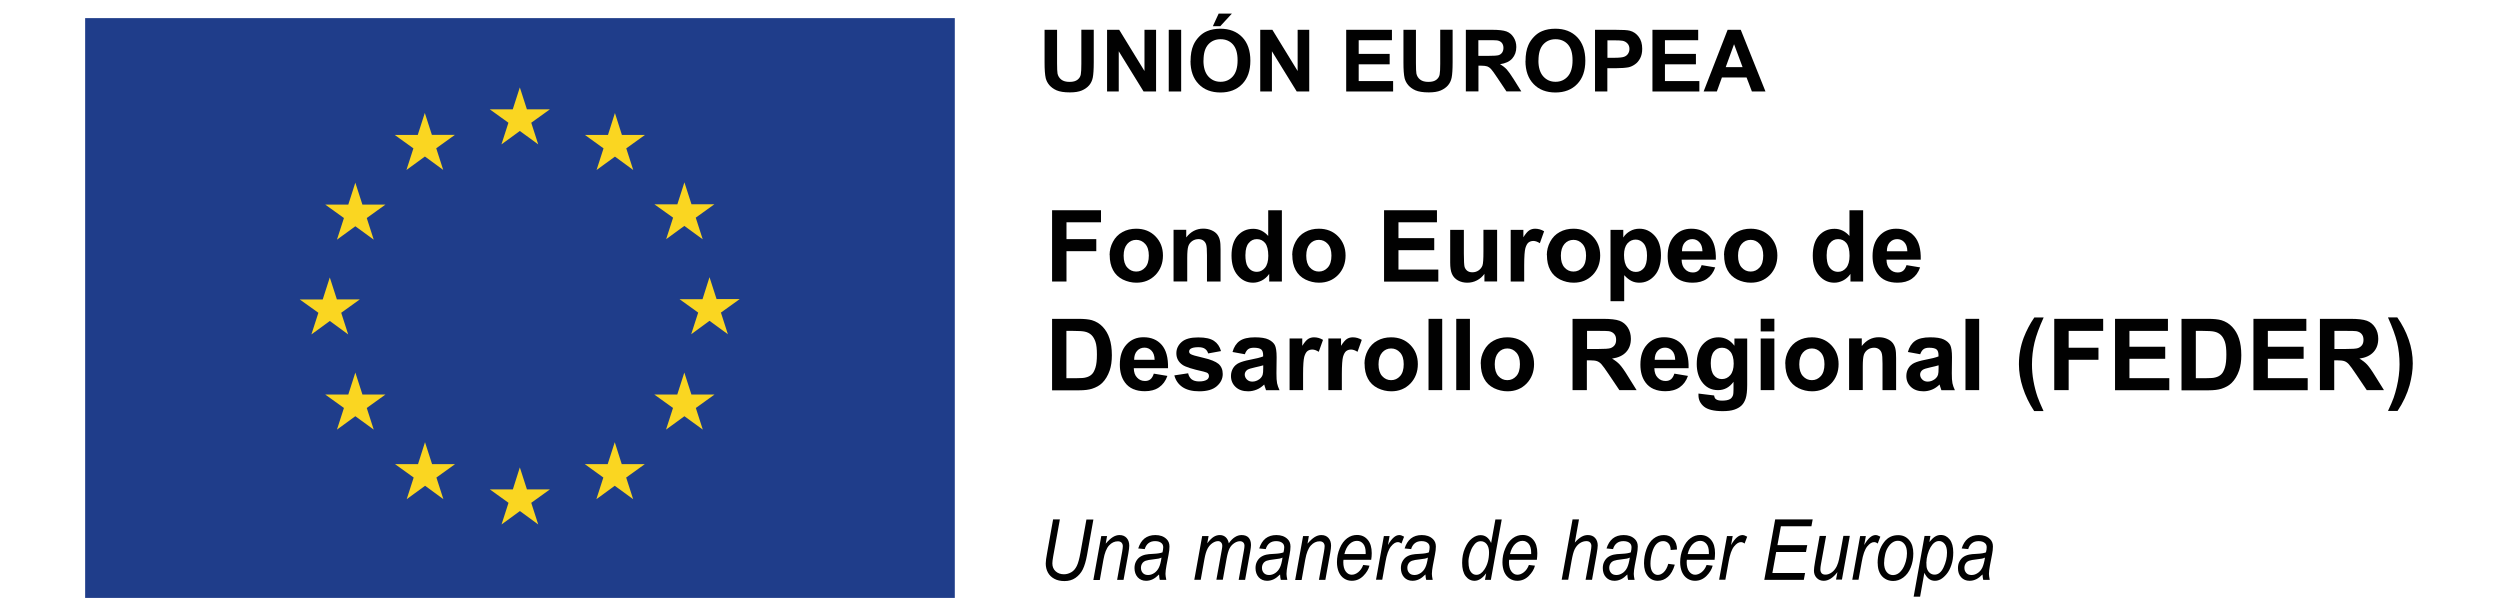 <?xml version="1.0" encoding="UTF-8"?>
<svg id="Capa_1" data-name="Capa 1" xmlns="http://www.w3.org/2000/svg" viewBox="0 0 276 68">
  <defs>
    <style>
      .cls-1 {
        isolation: isolate;
      }

      .cls-2 {
        fill: #1f3d8a;
      }

      .cls-3 {
        fill: none;
      }

      .cls-4 {
        fill: #fad621;
      }

      .cls-5 {
        fill: #010101;
      }
    </style>
  </defs>
  <g>
    <g id="text973" class="cls-1">
      <g class="cls-1">
        <path class="cls-5" d="m115.33,3.29h1.37v3.69c0,.59.02.96.05,1.14.06.28.2.5.42.67s.52.25.91.25.68-.08.88-.24c.2-.16.32-.35.36-.59.04-.23.06-.62.06-1.16v-3.77h1.37v3.57c0,.82-.04,1.39-.11,1.73-.07.34-.21.62-.41.85-.2.23-.47.42-.8.56s-.77.21-1.31.21c-.65,0-1.14-.08-1.48-.23-.34-.15-.6-.35-.8-.58-.2-.24-.32-.49-.39-.75-.09-.39-.13-.97-.13-1.73v-3.63Z"/>
        <path class="cls-5" d="m122.22,10.1V3.29h1.34l2.79,4.55V3.29h1.28v6.81h-1.38l-2.74-4.44v4.44h-1.28Z"/>
        <path class="cls-5" d="m129.03,10.1V3.29h1.37v6.81h-1.37Z"/>
        <path class="cls-5" d="m131.44,6.73c0-.69.1-1.27.31-1.75.15-.35.37-.66.63-.93s.56-.48.88-.61c.42-.18.91-.27,1.47-.27,1,0,1.81.31,2.41.93.6.62.9,1.49.9,2.6s-.3,1.96-.9,2.58c-.6.62-1.4.93-2.4.93s-1.82-.31-2.41-.93c-.6-.62-.9-1.47-.9-2.55Zm1.42-.05c0,.77.18,1.35.53,1.75.36.4.81.6,1.36.6s1-.2,1.35-.59c.35-.39.53-.99.53-1.78s-.17-1.36-.51-1.75c-.34-.38-.8-.58-1.36-.58s-1.02.19-1.37.58c-.35.39-.52.97-.52,1.76Zm1.04-3.79l.64-1.39h1.46l-1.28,1.39h-.83Z"/>
        <path class="cls-5" d="m139.13,10.1V3.29h1.34l2.79,4.55V3.29h1.28v6.81h-1.38l-2.74-4.44v4.44h-1.28Z"/>
        <path class="cls-5" d="m148.62,10.1V3.29h5.05v1.15h-3.67v1.51h3.42v1.15h-3.42v1.85h3.8v1.15h-5.18Z"/>
        <path class="cls-5" d="m154.95,3.29h1.37v3.69c0,.59.02.96.05,1.14.06.28.2.5.42.67s.52.25.91.25.68-.08.88-.24c.2-.16.32-.35.36-.59.04-.23.06-.62.06-1.16v-3.77h1.37v3.57c0,.82-.04,1.39-.11,1.73-.07.34-.21.62-.41.85-.2.23-.47.42-.8.56s-.77.21-1.31.21c-.65,0-1.14-.08-1.48-.23-.34-.15-.6-.35-.8-.58-.2-.24-.32-.49-.39-.75-.09-.39-.13-.97-.13-1.73v-3.63Z"/>
        <path class="cls-5" d="m161.83,10.1V3.29h2.89c.73,0,1.26.06,1.59.18.33.12.59.34.79.65.2.31.3.67.3,1.07,0,.51-.15.93-.45,1.27s-.75.54-1.35.63c.3.17.54.36.74.57.19.21.45.58.78,1.1l.83,1.33h-1.64l-.99-1.48c-.35-.53-.59-.86-.72-1s-.27-.23-.41-.28c-.15-.05-.38-.08-.69-.08h-.28v2.84h-1.37Zm1.37-3.93h1.02c.66,0,1.07-.03,1.23-.08s.29-.15.39-.29c.09-.14.14-.31.14-.51,0-.23-.06-.41-.18-.56-.12-.14-.29-.23-.52-.27-.11-.02-.45-.02-1-.02h-1.07v1.73Z"/>
        <path class="cls-5" d="m168.42,6.73c0-.69.1-1.27.31-1.75.15-.35.37-.66.63-.93s.56-.48.88-.61c.42-.18.91-.27,1.47-.27,1,0,1.81.31,2.41.93.6.62.9,1.49.9,2.6s-.3,1.96-.9,2.58c-.6.62-1.4.93-2.4.93s-1.82-.31-2.41-.93c-.6-.62-.9-1.47-.9-2.55Zm1.42-.05c0,.77.18,1.35.53,1.75.36.4.81.6,1.36.6s1-.2,1.35-.59c.35-.39.53-.99.53-1.78s-.17-1.36-.51-1.75c-.34-.38-.8-.58-1.36-.58s-1.02.19-1.37.58c-.35.39-.52.97-.52,1.76Z"/>
        <path class="cls-5" d="m176.09,10.1V3.29h2.21c.84,0,1.38.03,1.63.1.39.1.72.32.98.67.26.34.39.78.39,1.33,0,.42-.08.77-.23,1.05-.15.28-.34.51-.58.67-.23.16-.47.27-.71.32-.33.06-.8.1-1.43.1h-.9v2.57h-1.37Zm1.37-5.65v1.93h.75c.54,0,.9-.04,1.09-.11s.33-.18.43-.33c.1-.15.16-.33.16-.53,0-.25-.07-.45-.22-.61-.15-.16-.33-.26-.55-.3-.16-.03-.49-.05-.99-.05h-.66Z"/>
        <path class="cls-5" d="m182.43,10.1V3.29h5.05v1.15h-3.67v1.51h3.42v1.15h-3.42v1.85h3.8v1.15h-5.18Z"/>
        <path class="cls-5" d="m194.91,10.1h-1.5l-.59-1.55h-2.72l-.56,1.55h-1.46l2.65-6.81h1.45l2.73,6.81Zm-2.53-2.69l-.94-2.53-.92,2.53h1.86Z"/>
      </g>
    </g>
    <g id="text977" class="cls-1">
      <g class="cls-1">
        <path class="cls-5" d="m116.15,31.08v-7.87h5.4v1.33h-3.81v1.86h3.29v1.33h-3.29v3.35h-1.59Z"/>
        <path class="cls-5" d="m122.5,28.15c0-.5.12-.99.37-1.46s.6-.83,1.05-1.07c.45-.25.96-.37,1.52-.37.86,0,1.57.28,2.12.84.55.56.83,1.27.83,2.12s-.28,1.58-.83,2.15c-.56.57-1.26.85-2.1.85-.52,0-1.02-.12-1.5-.35-.47-.24-.84-.58-1.08-1.04-.25-.46-.37-1.01-.37-1.67Zm1.55.08c0,.57.13,1,.4,1.3s.6.45.99.45.72-.15.99-.45c.27-.3.4-.74.4-1.31s-.13-.99-.4-1.29c-.27-.3-.6-.45-.99-.45s-.73.15-.99.45-.4.73-.4,1.3Z"/>
        <path class="cls-5" d="m134.76,31.08h-1.51v-2.91c0-.62-.03-1.01-.1-1.2-.06-.18-.17-.32-.31-.42-.14-.1-.32-.15-.52-.15-.26,0-.5.07-.7.21s-.35.33-.43.57c-.08.24-.12.67-.12,1.31v2.58h-1.51v-5.7h1.4v.84c.5-.64,1.12-.97,1.88-.97.33,0,.64.06.91.18.28.12.48.27.63.46.14.19.24.4.29.63.06.24.08.57.08,1.02v3.54Z"/>
        <path class="cls-5" d="m141.52,31.08h-1.4v-.84c-.23.33-.51.57-.82.73-.32.16-.64.24-.96.24-.66,0-1.22-.26-1.68-.79-.47-.53-.7-1.27-.7-2.21s.23-1.7.68-2.2c.45-.5,1.03-.75,1.72-.75.64,0,1.19.27,1.65.79v-2.84h1.51v7.87Zm-4.03-2.98c0,.61.08,1.05.25,1.32.24.39.58.59,1.02.59.35,0,.64-.15.89-.44.24-.29.37-.74.37-1.32,0-.66-.12-1.13-.35-1.42-.24-.29-.54-.43-.91-.43s-.66.14-.9.43c-.24.28-.36.71-.36,1.28Z"/>
        <path class="cls-5" d="m142.66,28.15c0-.5.12-.99.37-1.46s.6-.83,1.05-1.07c.45-.25.96-.37,1.52-.37.86,0,1.57.28,2.12.84.55.56.83,1.27.83,2.12s-.28,1.58-.83,2.15c-.56.57-1.26.85-2.1.85-.52,0-1.02-.12-1.5-.35-.47-.24-.84-.58-1.08-1.04-.25-.46-.37-1.01-.37-1.67Zm1.55.08c0,.57.13,1,.4,1.3s.6.45.99.45.72-.15.99-.45c.27-.3.4-.74.4-1.31s-.13-.99-.4-1.29c-.27-.3-.6-.45-.99-.45s-.73.15-.99.45-.4.73-.4,1.3Z"/>
        <path class="cls-5" d="m152.8,31.08v-7.87h5.84v1.33h-4.25v1.75h3.95v1.33h-3.95v2.14h4.4v1.33h-5.99Z"/>
        <path class="cls-5" d="m163.88,31.08v-.85c-.21.3-.48.54-.82.72-.34.18-.7.26-1.07.26s-.73-.08-1.03-.25-.52-.4-.66-.71-.2-.73-.2-1.26v-3.61h1.51v2.62c0,.8.03,1.29.08,1.47.06.18.16.32.3.43.15.11.33.16.56.16.26,0,.49-.07.69-.21.2-.14.34-.32.42-.53.08-.21.11-.72.11-1.54v-2.41h1.51v5.7h-1.4Z"/>
        <path class="cls-5" d="m168.29,31.08h-1.51v-5.7h1.4v.81c.24-.38.46-.64.65-.76.19-.12.41-.18.65-.18.34,0,.67.09.99.28l-.47,1.32c-.25-.16-.49-.25-.71-.25s-.39.06-.54.17c-.15.12-.26.33-.35.63-.08.3-.13.94-.13,1.91v1.76Z"/>
        <path class="cls-5" d="m170.77,28.15c0-.5.12-.99.37-1.46s.6-.83,1.05-1.07c.45-.25.96-.37,1.52-.37.86,0,1.57.28,2.12.84.55.56.83,1.27.83,2.12s-.28,1.58-.83,2.15c-.56.57-1.26.85-2.1.85-.52,0-1.02-.12-1.5-.35-.47-.24-.84-.58-1.08-1.04-.25-.46-.37-1.01-.37-1.67Zm1.55.08c0,.57.13,1,.4,1.3s.6.45.99.45.72-.15.99-.45c.27-.3.4-.74.4-1.31s-.13-.99-.4-1.29c-.27-.3-.6-.45-.99-.45s-.73.15-.99.45-.4.73-.4,1.3Z"/>
        <path class="cls-5" d="m177.8,25.38h1.41v.84c.18-.29.43-.52.74-.7s.66-.27,1.04-.27c.66,0,1.22.26,1.69.78s.69,1.24.69,2.17-.23,1.69-.7,2.22c-.47.53-1.03.79-1.69.79-.31,0-.6-.06-.86-.19-.26-.13-.53-.34-.81-.64v2.87h-1.51v-7.87Zm1.49,2.76c0,.64.13,1.11.38,1.42.25.31.56.46.93.46s.64-.14.88-.42c.23-.28.35-.74.35-1.38,0-.6-.12-1.04-.36-1.33s-.54-.44-.89-.44-.67.14-.92.43c-.24.29-.37.71-.37,1.27Z"/>
        <path class="cls-5" d="m187.86,29.27l1.5.25c-.19.55-.5.97-.92,1.26-.42.29-.94.43-1.57.43-.99,0-1.73-.32-2.2-.97-.38-.52-.56-1.17-.56-1.97,0-.95.25-1.69.74-2.22.49-.54,1.12-.8,1.87-.8.85,0,1.52.28,2.01.84.49.56.73,1.42.7,2.58h-3.78c.01.45.13.8.37,1.04.23.25.52.37.87.37.24,0,.44-.06.6-.19s.28-.34.37-.62Zm.09-1.53c-.01-.44-.12-.77-.34-1-.21-.23-.48-.34-.78-.34-.33,0-.6.12-.82.36s-.32.57-.32.98h2.26Z"/>
        <path class="cls-5" d="m190.33,28.15c0-.5.12-.99.37-1.46s.6-.83,1.05-1.07c.45-.25.96-.37,1.52-.37.86,0,1.57.28,2.12.84.55.56.83,1.27.83,2.12s-.28,1.58-.83,2.15c-.56.57-1.26.85-2.1.85-.52,0-1.02-.12-1.5-.35-.47-.24-.84-.58-1.08-1.04-.25-.46-.37-1.01-.37-1.67Zm1.55.08c0,.57.13,1,.4,1.3s.6.45.99.45.72-.15.99-.45c.27-.3.4-.74.4-1.31s-.13-.99-.4-1.29c-.27-.3-.6-.45-.99-.45s-.73.15-.99.45-.4.73-.4,1.3Z"/>
        <path class="cls-5" d="m205.69,31.08h-1.4v-.84c-.23.33-.51.57-.82.73-.32.16-.64.24-.96.24-.66,0-1.22-.26-1.68-.79-.47-.53-.7-1.27-.7-2.21s.23-1.7.68-2.2c.45-.5,1.03-.75,1.72-.75.64,0,1.19.27,1.65.79v-2.84h1.51v7.87Zm-4.03-2.98c0,.61.08,1.05.25,1.32.24.39.58.59,1.02.59.35,0,.64-.15.89-.44.24-.29.37-.74.37-1.32,0-.66-.12-1.13-.35-1.42-.24-.29-.54-.43-.91-.43s-.66.14-.9.43c-.24.28-.36.71-.36,1.28Z"/>
        <path class="cls-5" d="m210.48,29.27l1.5.25c-.19.55-.5.97-.92,1.26-.42.29-.94.43-1.57.43-.99,0-1.73-.32-2.2-.97-.38-.52-.56-1.17-.56-1.97,0-.95.25-1.69.74-2.22.49-.54,1.12-.8,1.87-.8.85,0,1.52.28,2.01.84.49.56.73,1.42.7,2.58h-3.78c.01.45.13.8.37,1.04.23.25.52.37.87.37.24,0,.44-.06.6-.19s.28-.34.37-.62Zm.09-1.53c-.01-.44-.12-.77-.34-1-.21-.23-.48-.34-.78-.34-.33,0-.6.12-.82.36s-.32.57-.32.98h2.26Z"/>
        <path class="cls-5" d="m116.14,35.2h2.91c.66,0,1.15.05,1.5.15.46.14.86.38,1.19.73s.58.77.75,1.28c.17.5.26,1.12.26,1.86,0,.65-.08,1.21-.24,1.68-.2.57-.48,1.04-.84,1.39-.28.27-.65.48-1.12.63-.35.11-.82.17-1.41.17h-2.99v-7.87Zm1.59,1.33v5.22h1.19c.44,0,.76-.02.96-.08.26-.06.47-.17.64-.33.17-.15.31-.41.42-.76.11-.35.16-.83.16-1.44s-.05-1.08-.16-1.4-.26-.58-.45-.76-.44-.31-.74-.37c-.22-.05-.66-.08-1.31-.08h-.71Z"/>
        <path class="cls-5" d="m127.38,41.25l1.5.25c-.19.55-.5.97-.92,1.26-.42.29-.94.43-1.57.43-.99,0-1.73-.32-2.2-.97-.38-.52-.56-1.17-.56-1.97,0-.95.25-1.69.74-2.22.49-.54,1.12-.8,1.87-.8.85,0,1.52.28,2.01.84.49.56.73,1.42.7,2.58h-3.78c.01.45.13.8.37,1.04.23.25.52.37.87.37.24,0,.44-.06.6-.19s.28-.34.37-.62Zm.09-1.53c-.01-.44-.12-.77-.34-1-.21-.23-.48-.34-.78-.34-.33,0-.6.12-.82.36s-.32.57-.32.98h2.26Z"/>
        <path class="cls-5" d="m129.66,41.44l1.51-.23c.06.29.2.52.39.67.2.15.47.23.83.23.39,0,.68-.07.88-.21.13-.1.2-.23.2-.4,0-.11-.04-.21-.11-.28-.08-.07-.24-.14-.5-.2-1.22-.27-1.99-.51-2.31-.74-.45-.31-.68-.74-.68-1.28,0-.49.2-.91.59-1.25s1-.5,1.82-.5,1.36.13,1.74.38.64.63.78,1.13l-1.42.26c-.06-.22-.18-.39-.35-.51-.17-.12-.41-.18-.73-.18-.4,0-.68.06-.85.17-.11.08-.17.18-.17.31,0,.11.05.2.15.27.14.1.61.24,1.41.42.8.18,1.36.41,1.68.67.31.27.47.64.47,1.12,0,.52-.22.97-.66,1.35s-1.08.56-1.94.56c-.78,0-1.39-.16-1.85-.47-.45-.31-.75-.74-.89-1.28Z"/>
        <path class="cls-5" d="m137.44,39.11l-1.37-.25c.15-.55.42-.96.79-1.22s.93-.4,1.68-.4c.67,0,1.17.08,1.5.24.33.16.56.36.7.61.13.25.2.7.2,1.35l-.02,1.76c0,.5.02.87.07,1.11.05.24.14.49.27.77h-1.49c-.04-.1-.09-.25-.15-.45-.02-.09-.04-.15-.05-.18-.26.25-.53.44-.83.56s-.61.19-.94.19c-.59,0-1.05-.16-1.39-.48-.34-.32-.51-.72-.51-1.21,0-.32.08-.61.23-.86.15-.25.37-.45.65-.58.28-.13.68-.25,1.2-.35.71-.13,1.19-.26,1.47-.37v-.15c0-.29-.07-.5-.21-.62-.14-.12-.41-.19-.81-.19-.27,0-.48.05-.63.16-.15.11-.27.29-.37.56Zm2.02,1.22c-.19.06-.5.14-.92.23s-.69.18-.82.26c-.2.14-.3.32-.3.53s.08.39.24.55.36.23.6.23c.27,0,.53-.09.78-.27.18-.14.3-.3.36-.5.04-.13.06-.37.06-.74v-.3Z"/>
        <path class="cls-5" d="m143.88,43.07h-1.51v-5.7h1.4v.81c.24-.38.46-.64.65-.76.19-.12.41-.18.65-.18.34,0,.67.09.99.28l-.47,1.32c-.25-.16-.49-.25-.71-.25s-.39.06-.54.17c-.15.12-.26.33-.35.63-.08.3-.13.94-.13,1.91v1.76Z"/>
        <path class="cls-5" d="m148.16,43.07h-1.51v-5.7h1.4v.81c.24-.38.46-.64.65-.76.19-.12.41-.18.65-.18.34,0,.67.09.99.28l-.47,1.32c-.25-.16-.49-.25-.71-.25s-.39.06-.54.17c-.15.12-.26.33-.35.63-.08.3-.13.94-.13,1.91v1.76Z"/>
        <path class="cls-5" d="m150.64,40.14c0-.5.12-.99.37-1.46s.6-.83,1.05-1.07c.45-.25.96-.37,1.52-.37.86,0,1.57.28,2.12.84.55.56.83,1.27.83,2.12s-.28,1.58-.83,2.15c-.56.57-1.26.85-2.1.85-.52,0-1.02-.12-1.5-.35-.47-.24-.84-.58-1.08-1.04-.25-.46-.37-1.01-.37-1.67Zm1.55.08c0,.57.13,1,.4,1.3s.6.45.99.45.72-.15.99-.45c.27-.3.4-.74.4-1.31s-.13-.99-.4-1.29c-.27-.3-.6-.45-.99-.45s-.73.15-.99.45-.4.73-.4,1.3Z"/>
        <path class="cls-5" d="m157.71,43.07v-7.87h1.51v7.87h-1.51Z"/>
        <path class="cls-5" d="m160.77,43.07v-7.87h1.51v7.87h-1.51Z"/>
        <path class="cls-5" d="m163.47,40.14c0-.5.12-.99.37-1.46s.6-.83,1.05-1.07c.45-.25.96-.37,1.52-.37.86,0,1.57.28,2.12.84.55.56.83,1.27.83,2.12s-.28,1.58-.83,2.15c-.56.57-1.26.85-2.1.85-.52,0-1.02-.12-1.5-.35-.47-.24-.84-.58-1.08-1.04-.25-.46-.37-1.01-.37-1.67Zm1.55.08c0,.57.13,1,.4,1.3s.6.45.99.45.72-.15.99-.45c.27-.3.4-.74.4-1.31s-.13-.99-.4-1.29c-.27-.3-.6-.45-.99-.45s-.73.15-.99.45-.4.73-.4,1.3Z"/>
        <path class="cls-5" d="m173.61,43.07v-7.87h3.35c.84,0,1.45.07,1.83.21.38.14.69.39.92.75s.34.78.34,1.24c0,.59-.17,1.08-.52,1.46-.35.39-.87.63-1.56.73.34.2.63.42.85.66.22.24.53.67.9,1.28l.96,1.54h-1.9l-1.15-1.71c-.41-.61-.69-1-.84-1.16-.15-.16-.31-.27-.48-.33-.17-.06-.44-.09-.8-.09h-.32v3.29h-1.59Zm1.59-4.54h1.18c.76,0,1.24-.03,1.43-.1s.34-.18.45-.33.16-.35.16-.59c0-.27-.07-.48-.21-.64-.14-.16-.34-.27-.6-.31-.13-.02-.52-.03-1.16-.03h-1.24v2Z"/>
        <path class="cls-5" d="m184.85,41.25l1.5.25c-.19.55-.5.97-.92,1.26-.42.29-.94.43-1.57.43-.99,0-1.73-.32-2.2-.97-.38-.52-.56-1.17-.56-1.97,0-.95.25-1.69.74-2.22.49-.54,1.12-.8,1.87-.8.85,0,1.52.28,2.01.84.49.56.73,1.42.7,2.58h-3.78c.01.45.13.8.37,1.04.23.25.52.37.87.37.24,0,.44-.06.6-.19s.28-.34.37-.62Zm.09-1.53c-.01-.44-.12-.77-.34-1-.21-.23-.48-.34-.78-.34-.33,0-.6.12-.82.36s-.32.57-.32.98h2.26Z"/>
        <path class="cls-5" d="m187.52,43.45l1.72.21c.03.2.09.34.2.41.14.11.37.16.68.16.39,0,.69-.06.89-.18.13-.08.23-.21.3-.38.05-.13.07-.36.07-.69v-.83c-.45.62-1.02.92-1.71.92-.77,0-1.37-.32-1.82-.97-.35-.51-.53-1.15-.53-1.91,0-.96.23-1.69.69-2.19.46-.5,1.03-.76,1.72-.76s1.29.31,1.75.93v-.8h1.41v5.12c0,.67-.06,1.18-.17,1.51s-.27.59-.47.78-.47.34-.8.45c-.33.11-.76.16-1.27.16-.97,0-1.65-.17-2.06-.5-.4-.33-.61-.75-.61-1.26,0-.05,0-.11,0-.18Zm1.35-3.35c0,.6.12,1.05.35,1.33.23.28.52.42.87.42.37,0,.68-.14.93-.43.25-.29.38-.72.38-1.28s-.12-1.03-.37-1.32-.55-.43-.92-.43-.66.14-.89.42c-.23.28-.35.71-.35,1.29Z"/>
        <path class="cls-5" d="m194.38,36.59v-1.4h1.51v1.4h-1.51Zm0,6.48v-5.7h1.51v5.7h-1.51Z"/>
        <path class="cls-5" d="m197.09,40.14c0-.5.12-.99.37-1.46s.6-.83,1.05-1.07c.45-.25.96-.37,1.52-.37.86,0,1.57.28,2.12.84.55.56.83,1.27.83,2.12s-.28,1.58-.83,2.15c-.56.57-1.26.85-2.1.85-.52,0-1.02-.12-1.5-.35-.47-.24-.84-.58-1.08-1.04-.25-.46-.37-1.01-.37-1.67Zm1.55.08c0,.57.13,1,.4,1.3s.6.45.99.45.72-.15.99-.45c.27-.3.4-.74.4-1.31s-.13-.99-.4-1.29c-.27-.3-.6-.45-.99-.45s-.73.15-.99.45-.4.73-.4,1.3Z"/>
        <path class="cls-5" d="m209.34,43.07h-1.51v-2.91c0-.62-.03-1.01-.1-1.2-.06-.18-.17-.32-.31-.42-.14-.1-.32-.15-.52-.15-.26,0-.5.07-.7.21s-.35.33-.43.57c-.08.24-.12.67-.12,1.31v2.58h-1.51v-5.7h1.4v.84c.5-.64,1.12-.97,1.88-.97.33,0,.64.06.91.18.28.12.48.27.63.46.14.19.24.4.29.63.06.24.08.57.08,1.02v3.54Z"/>
        <path class="cls-5" d="m212,39.11l-1.37-.25c.15-.55.42-.96.79-1.22s.93-.4,1.68-.4c.67,0,1.17.08,1.5.24.33.16.56.36.7.61.13.25.2.7.2,1.35l-.02,1.76c0,.5.02.87.07,1.11.05.24.14.49.27.77h-1.49c-.04-.1-.09-.25-.15-.45-.02-.09-.04-.15-.05-.18-.26.25-.53.44-.83.56s-.61.19-.94.19c-.59,0-1.05-.16-1.39-.48-.34-.32-.51-.72-.51-1.21,0-.32.08-.61.23-.86.15-.25.37-.45.65-.58.28-.13.68-.25,1.2-.35.71-.13,1.19-.26,1.47-.37v-.15c0-.29-.07-.5-.21-.62-.14-.12-.41-.19-.81-.19-.27,0-.48.05-.63.16-.15.11-.27.29-.37.56Zm2.02,1.22c-.19.06-.5.14-.92.23s-.69.18-.82.26c-.2.14-.3.32-.3.53s.08.39.24.55.36.23.6.23c.27,0,.53-.09.78-.27.18-.14.3-.3.36-.5.04-.13.06-.37.06-.74v-.3Z"/>
        <path class="cls-5" d="m216.99,43.07v-7.87h1.51v7.87h-1.51Z"/>
        <path class="cls-5" d="m225.61,45.38h-1.04c-.55-.83-.96-1.69-1.25-2.58s-.43-1.75-.43-2.59c0-1.03.18-2.01.53-2.94.31-.8.7-1.54,1.17-2.22h1.03c-.49,1.08-.83,2.01-1.01,2.77-.18.76-.28,1.57-.28,2.42,0,.59.05,1.19.16,1.8.11.62.26,1.2.45,1.76.13.37.35.89.66,1.57Z"/>
        <path class="cls-5" d="m226.79,43.07v-7.87h5.4v1.33h-3.81v1.86h3.29v1.33h-3.29v3.35h-1.59Z"/>
        <path class="cls-5" d="m233.5,43.07v-7.87h5.84v1.33h-4.25v1.75h3.95v1.33h-3.95v2.14h4.4v1.33h-5.99Z"/>
        <path class="cls-5" d="m240.83,35.2h2.91c.66,0,1.15.05,1.5.15.46.14.86.38,1.19.73s.58.77.75,1.28c.17.5.26,1.12.26,1.86,0,.65-.08,1.21-.24,1.68-.2.57-.48,1.04-.84,1.39-.28.27-.65.48-1.12.63-.35.11-.82.17-1.41.17h-2.99v-7.87Zm1.59,1.33v5.22h1.19c.44,0,.76-.02.96-.08.26-.06.47-.17.64-.33.17-.15.31-.41.42-.76.11-.35.16-.83.16-1.44s-.05-1.08-.16-1.4-.26-.58-.45-.76-.44-.31-.74-.37c-.22-.05-.66-.08-1.31-.08h-.71Z"/>
        <path class="cls-5" d="m248.78,43.07v-7.87h5.84v1.33h-4.25v1.75h3.95v1.33h-3.95v2.14h4.4v1.33h-5.99Z"/>
        <path class="cls-5" d="m256.12,43.07v-7.87h3.35c.84,0,1.45.07,1.83.21.38.14.69.39.92.75s.34.78.34,1.24c0,.59-.17,1.08-.52,1.46-.35.39-.87.63-1.56.73.34.2.63.42.85.66.22.24.53.67.9,1.28l.96,1.54h-1.9l-1.15-1.71c-.41-.61-.69-1-.84-1.16-.15-.16-.31-.27-.48-.33-.17-.06-.44-.09-.8-.09h-.32v3.29h-1.59Zm1.59-4.54h1.18c.76,0,1.24-.03,1.43-.1s.34-.18.45-.33.16-.35.16-.59c0-.27-.07-.48-.21-.64-.14-.16-.34-.27-.6-.31-.13-.02-.52-.03-1.16-.03h-1.24v2Z"/>
        <path class="cls-5" d="m263.63,45.38c.3-.64.51-1.13.63-1.47s.23-.73.34-1.18.18-.87.23-1.27c.05-.4.08-.81.08-1.23,0-.85-.09-1.66-.27-2.42-.18-.76-.52-1.68-1.01-2.77h1.03c.54.77.96,1.59,1.26,2.45.3.86.45,1.74.45,2.63,0,.75-.12,1.55-.35,2.41-.27.96-.71,1.91-1.33,2.84h-1.04Z"/>
      </g>
    </g>
  </g>
  <g id="g3645">
    <g id="g969">
      <path id="path76" class="cls-2" d="m9.4,2h96.01v64.01H9.4V2"/>
      <path id="path78" class="cls-4" d="m55.36,15.94l2.03-1.48,2.03,1.48-.77-2.39,2.06-1.48h-2.54l-.78-2.42-.78,2.42h-2.54s2.06,1.48,2.06,1.48l-.77,2.39"/>
      <path id="path80" class="cls-4" d="m44.88,18.76l2.03-1.48,2.02,1.48-.77-2.39,2.06-1.48h-2.54l-.78-2.42-.78,2.43h-2.54s2.06,1.48,2.06,1.48l-.77,2.39"/>
      <path id="path82" class="cls-4" d="m39.23,20.16l-.78,2.43h-2.54s2.06,1.48,2.06,1.48l-.77,2.39,2.03-1.48,2.03,1.48-.77-2.39,2.06-1.48h-2.54l-.78-2.42"/>
      <path id="path84" class="cls-4" d="m36.42,35.44l2.02,1.48-.77-2.39,2.06-1.48h-2.54l-.78-2.42-.78,2.43h-2.54s2.06,1.47,2.06,1.47l-.77,2.39,2.03-1.48"/>
      <path id="path86" class="cls-4" d="m40.01,43.55l-.78-2.42-.78,2.43h-2.54s2.06,1.48,2.06,1.48l-.77,2.39,2.03-1.48,2.03,1.48-.77-2.39,2.06-1.48h-2.54"/>
      <path id="path88" class="cls-4" d="m47.7,51.24l-.78-2.42-.77,2.42h-2.54s2.06,1.48,2.06,1.48l-.77,2.39,2.03-1.48,2.02,1.48-.77-2.39,2.06-1.48h-2.54"/>
      <path id="path90" class="cls-4" d="m58.17,54.02l-.78-2.42-.77,2.43h-2.54s2.06,1.48,2.06,1.48l-.77,2.39,2.03-1.48,2.02,1.48-.77-2.39,2.06-1.48h-2.54"/>
      <path id="path92" class="cls-4" d="m68.64,51.24l-.77-2.42-.78,2.42h-2.53s2.05,1.48,2.05,1.48l-.77,2.39,2.03-1.48,2.03,1.48-.77-2.39,2.06-1.48h-2.54"/>
      <path id="path94" class="cls-4" d="m76.33,43.55l-.78-2.42-.78,2.43h-2.53s2.06,1.48,2.06,1.48l-.77,2.39,2.03-1.48,2.03,1.48-.77-2.39,2.06-1.48h-2.53"/>
      <path id="path96" class="cls-4" d="m81.65,33.02h-2.54l-.78-2.42-.77,2.43h-2.54s2.06,1.48,2.06,1.48l-.77,2.39,2.02-1.48,2.03,1.48-.77-2.39,2.06-1.48"/>
      <path id="path98" class="cls-4" d="m73.52,26.42l2.03-1.48,2.03,1.48-.77-2.39,2.06-1.48h-2.53l-.78-2.42-.78,2.43h-2.53s2.06,1.47,2.06,1.47l-.77,2.39"/>
      <path id="path100" class="cls-4" d="m67.89,12.47l-.77,2.43h-2.54s2.05,1.48,2.05,1.48l-.77,2.39,2.03-1.48,2.02,1.48-.77-2.39,2.06-1.48h-2.54l-.77-2.42"/>
    </g>
  </g>
  <rect class="cls-3" width="258.77" height="68"/>
  <g id="text40">
    <g class="cls-1">
      <path class="cls-5" d="m116.24,57.34h.77l-.74,4.1c-.06.34-.09.59-.09.76,0,.36.12.65.36.87s.55.33.92.33c.29,0,.56-.08.82-.23s.45-.39.6-.69c.15-.3.28-.79.4-1.45l.66-3.67h.77l-.7,3.91c-.12.67-.28,1.2-.47,1.59s-.47.7-.81.94c-.35.24-.75.35-1.21.35-.43,0-.81-.08-1.12-.25-.32-.17-.55-.4-.71-.69-.16-.29-.24-.63-.24-1,0-.23.05-.64.16-1.21l.65-3.64Z"/>
      <path class="cls-5" d="m120.71,64.01l.87-4.83h.64l-.15.84c.28-.33.54-.57.78-.72.24-.15.49-.23.74-.23.34,0,.6.11.79.32s.29.5.29.85c0,.18-.03.46-.1.85l-.53,2.93h-.71l.55-3.06c.05-.3.08-.52.08-.66,0-.16-.05-.29-.14-.39-.1-.1-.23-.15-.41-.15-.36,0-.69.15-.97.46-.28.3-.49.82-.62,1.56l-.4,2.25h-.71Z"/>
      <path class="cls-5" d="m127.97,63.41c-.25.25-.48.43-.71.54-.23.11-.47.17-.73.17-.38,0-.69-.13-.93-.39-.23-.26-.35-.6-.35-1.01,0-.27.05-.51.16-.72.11-.21.25-.38.42-.5.17-.12.39-.22.64-.27.16-.04.46-.07.91-.09.44-.02.76-.08.96-.16.05-.22.08-.41.08-.56,0-.19-.06-.34-.18-.45-.16-.15-.4-.23-.72-.23-.3,0-.54.08-.73.23-.19.15-.33.37-.41.65l-.72-.07c.15-.48.38-.85.69-1.1.32-.25.72-.38,1.2-.38.51,0,.92.14,1.22.43.23.21.34.49.34.83,0,.26-.03.56-.1.9l-.23,1.2c-.07.38-.11.69-.11.93,0,.15.03.37.09.66h-.72c-.04-.16-.07-.36-.08-.6Zm.26-1.85c-.1.05-.21.08-.32.11-.11.02-.3.05-.57.08-.41.04-.7.1-.87.16-.17.07-.3.17-.38.31-.09.14-.13.3-.13.47,0,.23.07.42.21.57.14.15.33.22.58.22.23,0,.46-.07.68-.22s.39-.35.51-.6c.13-.26.22-.62.29-1.1Z"/>
      <path class="cls-5" d="m131.85,64.01l.87-4.83h.71l-.15.8c.26-.34.5-.58.71-.71.21-.13.43-.2.68-.2.26,0,.47.08.65.24.17.16.29.38.34.67.21-.3.43-.53.67-.68.23-.15.48-.23.74-.23.35,0,.61.1.78.29.17.19.26.46.26.81,0,.15-.03.39-.09.74l-.56,3.11h-.71l.57-3.2c.05-.26.07-.45.07-.56,0-.16-.04-.28-.13-.37-.09-.09-.21-.14-.36-.14-.21,0-.43.07-.65.22-.22.15-.39.34-.51.58-.12.24-.23.61-.32,1.11l-.42,2.34h-.71l.59-3.26c.04-.22.06-.38.06-.47,0-.16-.04-.29-.13-.38-.08-.1-.2-.15-.33-.15-.2,0-.41.07-.63.22-.22.15-.4.36-.54.62-.14.27-.25.64-.34,1.14l-.41,2.29h-.71Z"/>
      <path class="cls-5" d="m141.33,63.41c-.25.25-.48.43-.71.54-.23.11-.47.17-.73.17-.38,0-.69-.13-.93-.39-.23-.26-.35-.6-.35-1.01,0-.27.05-.51.16-.72.11-.21.25-.38.42-.5.17-.12.39-.22.64-.27.16-.04.46-.07.91-.09.44-.02.76-.08.96-.16.05-.22.08-.41.08-.56,0-.19-.06-.34-.18-.45-.16-.15-.4-.23-.72-.23-.3,0-.54.08-.73.23-.19.15-.33.37-.41.65l-.72-.07c.15-.48.38-.85.69-1.1.32-.25.72-.38,1.2-.38.51,0,.92.14,1.22.43.23.21.34.49.34.83,0,.26-.03.56-.1.9l-.23,1.2c-.07.38-.11.69-.11.93,0,.15.03.37.09.66h-.72c-.04-.16-.07-.36-.08-.6Zm.26-1.85c-.1.05-.21.08-.32.11-.11.02-.3.05-.57.08-.41.04-.7.1-.87.16-.17.07-.3.17-.38.31-.09.14-.13.3-.13.47,0,.23.07.42.21.57.14.15.33.22.58.22.23,0,.46-.07.68-.22s.39-.35.51-.6c.13-.26.22-.62.29-1.1Z"/>
      <path class="cls-5" d="m142.99,64.01l.87-4.83h.64l-.15.84c.28-.33.54-.57.78-.72.24-.15.49-.23.74-.23.34,0,.6.11.79.32s.29.5.29.85c0,.18-.03.46-.1.85l-.53,2.93h-.71l.55-3.06c.05-.3.08-.52.08-.66,0-.16-.05-.29-.14-.39-.1-.1-.23-.15-.41-.15-.36,0-.69.15-.97.46-.28.3-.49.82-.62,1.56l-.4,2.25h-.71Z"/>
      <path class="cls-5" d="m150.5,62.37l.69.08c-.1.4-.33.78-.68,1.13-.36.36-.78.54-1.27.54-.31,0-.59-.08-.85-.25-.26-.17-.45-.41-.59-.72-.13-.32-.2-.67-.2-1.08,0-.53.1-1.04.31-1.54s.48-.86.82-1.11.7-.36,1.08-.36c.5,0,.89.18,1.19.54.3.36.44.85.44,1.47,0,.24-.02.48-.06.73h-3.06c-.01.09-.02.18-.02.25,0,.45.09.8.27,1.04s.4.36.66.36c.24,0,.48-.09.72-.28.23-.19.42-.45.55-.8Zm-2.06-1.2h2.33c0-.08,0-.15,0-.18,0-.41-.09-.73-.27-.95-.18-.22-.41-.33-.69-.33-.3,0-.58.12-.83.36-.25.24-.44.61-.56,1.1Z"/>
      <path class="cls-5" d="m151.91,64.01l.87-4.83h.63l-.18.99c.21-.37.42-.65.63-.83.2-.18.41-.27.63-.27.14,0,.31.06.52.18l-.29.76c-.12-.1-.26-.16-.4-.16-.25,0-.5.16-.76.48-.26.32-.47.9-.61,1.73l-.35,1.94h-.67Z"/>
      <path class="cls-5" d="m157.38,63.41c-.25.25-.48.43-.71.54-.23.11-.47.17-.73.17-.38,0-.69-.13-.93-.39-.23-.26-.35-.6-.35-1.01,0-.27.05-.51.16-.72.11-.21.25-.38.42-.5.17-.12.39-.22.64-.27.16-.04.46-.07.91-.09.44-.02.76-.08.96-.16.05-.22.08-.41.08-.56,0-.19-.06-.34-.18-.45-.16-.15-.4-.23-.72-.23-.3,0-.54.08-.73.23-.19.15-.33.37-.41.65l-.72-.07c.15-.48.38-.85.69-1.1.32-.25.72-.38,1.2-.38.51,0,.92.14,1.22.43.23.21.34.49.34.83,0,.26-.03.56-.1.9l-.23,1.2c-.07.38-.11.69-.11.93,0,.15.03.37.09.66h-.72c-.04-.16-.07-.36-.08-.6Zm.26-1.85c-.1.05-.21.08-.32.11-.11.02-.3.05-.57.08-.41.04-.7.1-.87.16-.17.07-.3.17-.38.31-.09.14-.13.3-.13.47,0,.23.07.42.21.57.14.15.33.22.58.22.23,0,.46-.07.68-.22s.39-.35.51-.6c.13-.26.22-.62.29-1.1Z"/>
      <path class="cls-5" d="m164.06,63.31c-.41.54-.83.81-1.27.81-.39,0-.72-.17-.98-.51-.26-.34-.39-.83-.39-1.47,0-.59.1-1.13.31-1.61.21-.49.47-.85.78-1.09.31-.24.62-.36.94-.36.52,0,.91.29,1.17.87l.47-2.6h.7l-1.2,6.67h-.65l.13-.7Zm-1.94-1.32c0,.34.03.6.09.8.06.19.16.36.29.48.14.13.3.19.5.19.32,0,.61-.19.87-.58.35-.52.52-1.15.52-1.91,0-.38-.09-.68-.26-.9-.17-.21-.39-.32-.65-.32-.17,0-.32.04-.46.13s-.28.24-.41.45c-.14.21-.25.48-.35.8-.09.32-.14.61-.14.86Z"/>
      <path class="cls-5" d="m168.77,62.37l.69.08c-.1.4-.33.78-.68,1.13s-.78.54-1.27.54c-.31,0-.59-.08-.85-.25-.26-.17-.45-.41-.59-.72-.13-.32-.2-.67-.2-1.08,0-.53.1-1.04.32-1.54.21-.5.48-.86.82-1.11s.7-.36,1.08-.36c.5,0,.89.18,1.19.54.3.36.44.85.44,1.47,0,.24-.02.48-.05.73h-3.06c-.01.09-.02.18-.02.25,0,.45.09.8.27,1.04s.4.36.66.36c.24,0,.48-.09.72-.28.24-.19.42-.45.55-.8Zm-2.06-1.2h2.33c0-.08,0-.15,0-.18,0-.41-.09-.73-.27-.95-.18-.22-.41-.33-.68-.33-.3,0-.58.12-.83.36-.25.24-.44.61-.56,1.1Z"/>
      <path class="cls-5" d="m172.41,64.01l1.2-6.67h.71l-.46,2.56c.26-.3.51-.51.74-.64.23-.13.46-.19.7-.19.34,0,.61.11.8.32s.29.49.29.83c0,.17-.04.48-.12.94l-.51,2.85h-.71l.53-2.93c.08-.42.11-.69.11-.8,0-.16-.05-.29-.14-.39-.09-.1-.23-.15-.41-.15-.26,0-.5.08-.73.23-.23.16-.41.37-.55.64s-.25.71-.36,1.31l-.37,2.08h-.71Z"/>
      <path class="cls-5" d="m179.67,63.41c-.25.25-.48.43-.71.54-.23.11-.47.17-.73.17-.38,0-.69-.13-.93-.39-.24-.26-.35-.6-.35-1.01,0-.27.05-.51.16-.72s.25-.38.42-.5c.17-.12.39-.22.64-.27.16-.04.46-.07.91-.09.45-.02.76-.08.96-.16.06-.22.08-.41.08-.56,0-.19-.06-.34-.18-.45-.16-.15-.4-.23-.72-.23-.3,0-.54.08-.73.23-.19.15-.33.37-.41.65l-.72-.07c.15-.48.38-.85.69-1.1s.72-.38,1.2-.38c.51,0,.92.14,1.22.43.23.21.34.49.34.83,0,.26-.03.56-.1.9l-.23,1.2c-.07.38-.11.69-.11.93,0,.15.03.37.09.66h-.72c-.04-.16-.07-.36-.08-.6Zm.26-1.85c-.1.05-.21.08-.32.11-.11.02-.3.05-.57.08-.41.04-.7.1-.87.16-.17.07-.3.17-.38.31-.09.14-.13.3-.13.47,0,.23.07.42.21.57.14.15.33.22.58.22.24,0,.46-.07.68-.22.22-.14.39-.35.51-.6.12-.26.22-.62.29-1.1Z"/>
      <path class="cls-5" d="m184.19,62.25l.71.09c-.18.6-.43,1.05-.76,1.34-.33.29-.7.44-1.12.44-.45,0-.82-.17-1.1-.51s-.42-.82-.42-1.42c0-.53.09-1.05.27-1.56.18-.51.44-.9.77-1.16.34-.27.72-.4,1.15-.4s.8.15,1.06.44.39.68.39,1.16l-.7.05c0-.31-.08-.55-.23-.72s-.35-.26-.59-.26c-.29,0-.53.1-.74.31-.21.21-.37.53-.49.95-.12.43-.18.84-.18,1.23,0,.41.08.72.23.93.16.21.35.31.58.31s.45-.1.66-.3.38-.51.5-.93Z"/>
      <path class="cls-5" d="m188.39,62.37l.69.08c-.1.4-.33.78-.68,1.13s-.78.54-1.27.54c-.31,0-.59-.08-.85-.25-.26-.17-.45-.41-.59-.72-.13-.32-.2-.67-.2-1.08,0-.53.1-1.04.32-1.54.21-.5.48-.86.82-1.11s.7-.36,1.08-.36c.5,0,.89.18,1.19.54.3.36.44.85.44,1.47,0,.24-.02.48-.05.73h-3.06c-.01.09-.02.18-.02.25,0,.45.09.8.27,1.04s.4.36.66.36c.24,0,.48-.09.72-.28.24-.19.42-.45.55-.8Zm-2.06-1.2h2.33c0-.08,0-.15,0-.18,0-.41-.09-.73-.27-.95-.18-.22-.41-.33-.68-.33-.3,0-.58.12-.83.36-.25.24-.44.61-.56,1.1Z"/>
      <path class="cls-5" d="m189.79,64.01l.87-4.83h.63l-.18.99c.21-.37.42-.65.63-.83s.41-.27.63-.27c.14,0,.31.06.52.18l-.29.76c-.12-.1-.26-.16-.4-.16-.25,0-.5.16-.76.48-.26.32-.47.9-.61,1.73l-.35,1.94h-.67Z"/>
      <path class="cls-5" d="m194.78,64.01l1.2-6.67h4.14l-.14.76h-3.37l-.38,2.08h3.29l-.14.76h-3.29l-.42,2.32h3.61l-.14.76h-4.38Z"/>
      <path class="cls-5" d="m202.87,63.14c-.5.66-1.01.98-1.53.98-.32,0-.58-.11-.78-.32-.2-.21-.3-.48-.3-.79,0-.2.04-.55.13-1.05l.5-2.79h.71l-.56,3.09c-.05.26-.07.46-.07.6,0,.18.05.32.14.43.09.1.24.15.42.15.2,0,.39-.06.58-.17s.35-.26.49-.46c.14-.19.25-.42.33-.68.06-.17.12-.46.2-.88l.38-2.09h.71l-.87,4.83h-.65l.16-.87Z"/>
      <path class="cls-5" d="m204.49,64.01l.87-4.83h.63l-.18.99c.21-.37.42-.65.63-.83s.41-.27.63-.27c.14,0,.31.06.52.18l-.29.76c-.12-.1-.26-.16-.4-.16-.25,0-.5.16-.76.48-.26.32-.47.9-.61,1.73l-.35,1.94h-.67Z"/>
      <path class="cls-5" d="m207.29,62.18c0-.94.24-1.73.72-2.34.39-.51.91-.76,1.55-.76.5,0,.9.18,1.21.55.31.36.46.86.46,1.48,0,.55-.1,1.07-.29,1.55-.19.48-.47.84-.82,1.1s-.73.38-1.12.38c-.32,0-.62-.08-.88-.24-.27-.16-.47-.39-.61-.68-.14-.29-.21-.63-.21-1.02Zm.71-.08c0,.46.09.8.28,1.04s.43.35.72.35c.15,0,.3-.04.45-.11.15-.07.29-.18.41-.33.13-.15.24-.31.33-.5s.16-.39.22-.6c.08-.3.12-.59.12-.87,0-.44-.09-.78-.28-1.02-.19-.24-.43-.36-.71-.36-.22,0-.42.06-.61.19-.18.12-.35.3-.5.54-.15.24-.26.51-.32.83-.07.31-.1.59-.1.84Z"/>
      <path class="cls-5" d="m211.27,65.86l1.2-6.69h.65l-.12.67c.24-.29.46-.5.65-.61s.39-.17.61-.17c.4,0,.73.17.99.5.26.33.39.82.39,1.44,0,.5-.07.96-.21,1.38s-.32.75-.53,1c-.21.25-.42.44-.63.56s-.43.18-.66.18c-.5,0-.88-.29-1.16-.88l-.47,2.63h-.71Zm1.4-3.83c0,.36.02.61.07.75.07.2.17.36.32.48.15.12.32.18.52.18.41,0,.74-.27.99-.8s.38-1.08.38-1.63c0-.41-.08-.73-.25-.95-.17-.22-.38-.33-.63-.33-.18,0-.35.06-.5.17-.15.11-.3.28-.43.5s-.24.49-.33.81-.13.6-.13.83Z"/>
      <path class="cls-5" d="m218.88,63.41c-.25.25-.48.43-.71.54-.23.11-.47.17-.73.17-.38,0-.69-.13-.93-.39-.24-.26-.35-.6-.35-1.01,0-.27.05-.51.16-.72s.25-.38.42-.5c.17-.12.39-.22.64-.27.16-.04.46-.07.91-.09.45-.02.76-.08.96-.16.06-.22.08-.41.08-.56,0-.19-.06-.34-.18-.45-.16-.15-.4-.23-.72-.23-.3,0-.54.08-.73.23-.19.15-.33.37-.41.65l-.72-.07c.15-.48.38-.85.69-1.1s.72-.38,1.2-.38c.51,0,.92.14,1.22.43.23.21.34.49.34.83,0,.26-.03.56-.1.9l-.23,1.2c-.07.38-.11.69-.11.93,0,.15.03.37.09.66h-.72c-.04-.16-.07-.36-.08-.6Zm.26-1.85c-.1.05-.21.08-.32.11-.11.02-.3.05-.57.08-.41.04-.7.1-.87.16-.17.07-.3.17-.38.31-.09.14-.13.3-.13.47,0,.23.07.42.21.57.14.15.33.22.58.22.24,0,.46-.07.68-.22.22-.14.39-.35.51-.6.12-.26.22-.62.29-1.1Z"/>
    </g>
  </g>
  <rect class="cls-3" width="276" height="68"/>
</svg>
